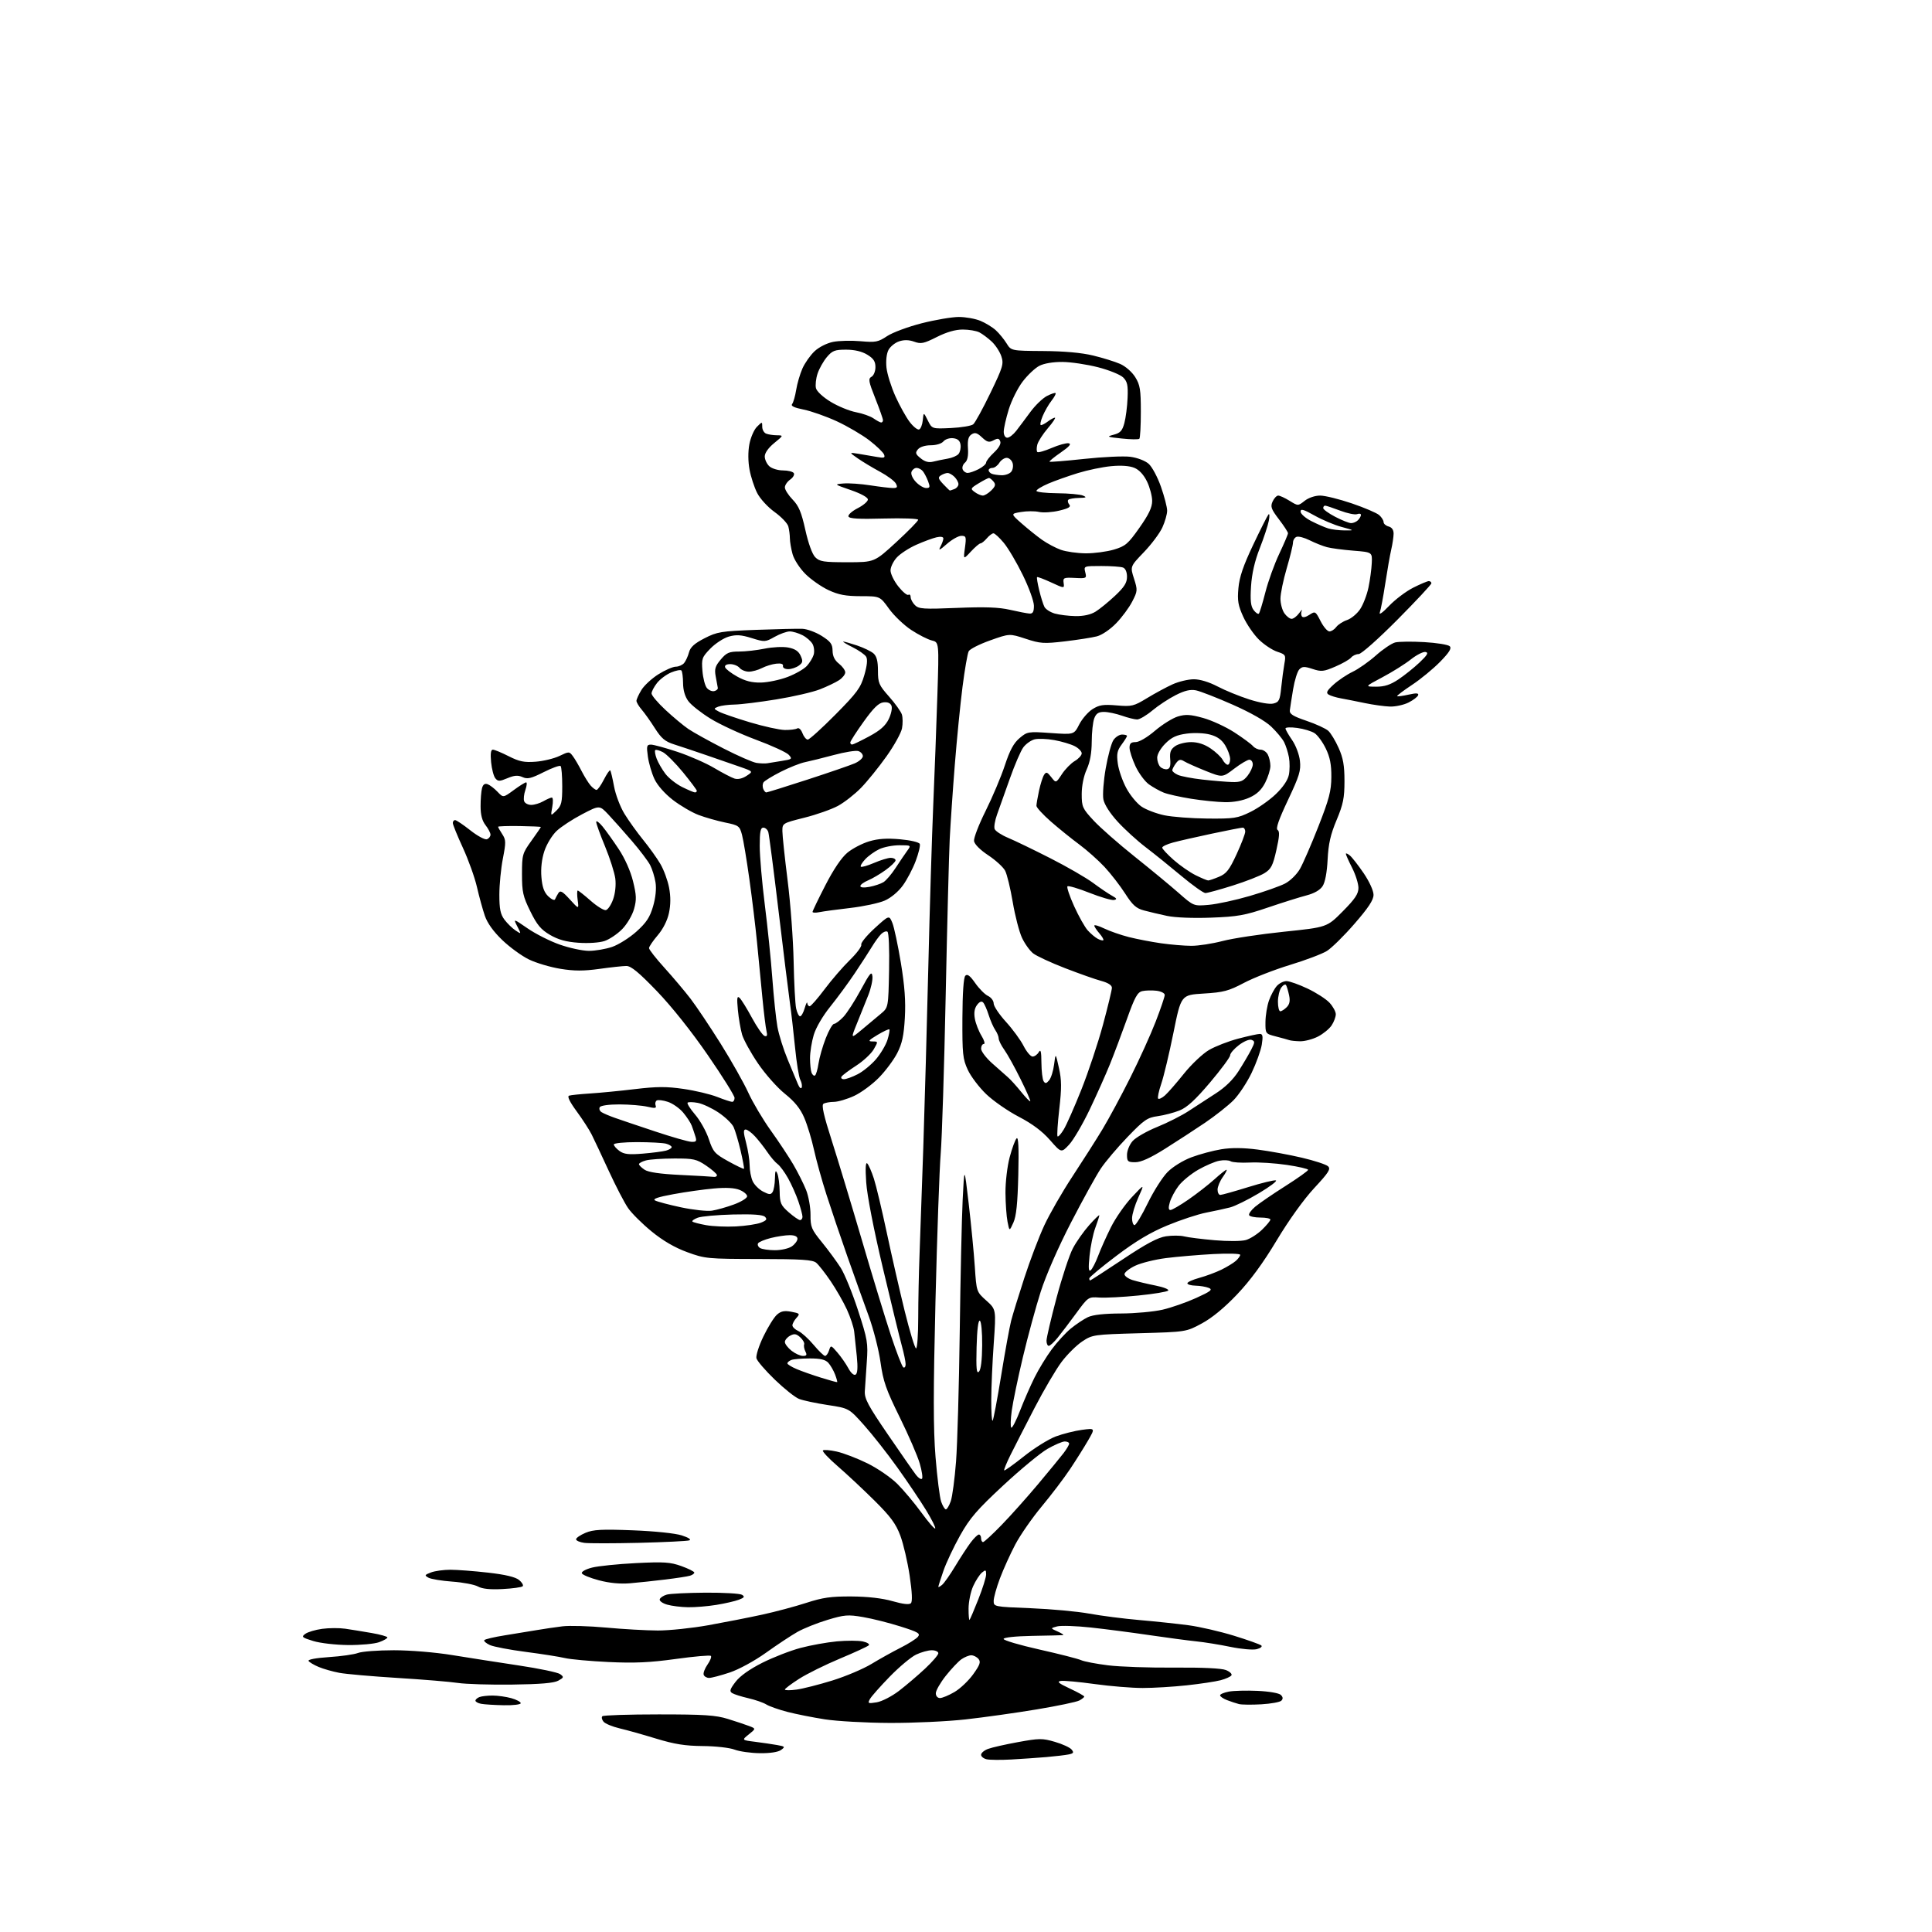 <?xml version="1.0" encoding="UTF-8" standalone="no"?>
<svg 
  version="1.1" 
  xmlns="http://www.w3.org/2000/svg" 
  xmlns:xlink="http://www.w3.org/1999/xlink" 
  xmlns:svg="http://www.w3.org/2000/svg"
  xmlns:rdf="http://www.w3.org/1999/02/22-rdf-syntax-ns#"
  xmlns:cc="http://creativecommons.org/ns#"
  xmlns:dc="http://purl.org/dc/elements/1.1/"
  viewBox="0 0 768 768"
  width="768"
  height="768"
>
<style>svg {background-color: white; }</style>"
<path stroke="none" fill="black" fill-rule="evenodd" d="M402.00,699.43C397.88,699.66 393.49,699.62 392.25,699.35C391.01,699.08 390.00,698.27 390.00,697.55C390.00,696.83 391.24,695.78 392.75,695.22C394.26,694.65 399.64,693.43 404.71,692.51C413.15,690.97 414.36,690.96 419.32,692.41C422.30,693.27 425.29,694.64 425.96,695.45C426.96,696.66 426.77,697.00 424.84,697.41C423.55,697.68 419.57,698.15 416.00,698.46C412.43,698.76 406.12,699.20 402.00,699.43zM302.06,696.92C298.45,696.88 293.93,696.24 292.00,695.50C290.06,694.75 284.44,694.12 279.37,694.08C272.34,694.02 268.10,693.34 260.87,691.14C255.72,689.56 249.16,687.72 246.30,687.05C243.44,686.38 240.56,685.18 239.91,684.39C239.25,683.60 239.04,682.63 239.44,682.23C239.84,681.83 249.92,681.50 261.83,681.50C279.82,681.50 284.48,681.80 289.29,683.29C292.47,684.27 296.29,685.55 297.79,686.12C300.50,687.16 300.50,687.16 297.66,689.44C294.82,691.72 294.82,691.72 300.16,692.39C303.10,692.77 307.04,693.34 308.92,693.68C312.08,694.24 312.19,694.39 310.47,695.64C309.33,696.48 306.12,696.97 302.06,696.92zM353.50,684.89C344.15,684.85 332.62,684.20 327.87,683.46C323.12,682.72 316.43,681.39 312.99,680.50C309.56,679.61 305.79,678.28 304.62,677.55C303.46,676.82 300.25,675.71 297.49,675.07C294.74,674.44 291.84,673.52 291.06,673.04C289.90,672.32 290.14,671.51 292.39,668.56C294.15,666.25 297.97,663.53 303.03,660.98C307.38,658.80 314.21,656.14 318.21,655.08C322.22,654.01 328.73,652.84 332.68,652.47C336.63,652.11 341.29,652.12 343.03,652.51C344.77,652.89 345.82,653.58 345.35,654.04C344.88,654.50 339.73,656.88 333.89,659.32C328.06,661.76 320.74,665.38 317.64,667.37C314.54,669.35 312.00,671.27 312.00,671.62C312.00,671.98 314.09,671.99 316.64,671.64C319.19,671.29 325.60,669.66 330.89,668.02C336.17,666.38 343.16,663.42 346.41,661.45C349.66,659.48 354.86,656.58 357.97,655.01C361.08,653.45 364.19,651.48 364.88,650.65C365.97,649.34 365.02,648.78 357.93,646.54C353.42,645.11 346.74,643.43 343.09,642.81C337.11,641.78 335.70,641.89 328.97,643.92C324.86,645.15 319.48,647.31 317.00,648.71C314.52,650.11 308.90,653.83 304.50,656.98C299.90,660.26 293.76,663.61 290.06,664.85C286.51,666.03 282.84,667.00 281.89,667.00C280.94,667.00 279.97,666.44 279.73,665.75C279.48,665.06 280.17,663.24 281.25,661.69C282.33,660.15 282.93,658.60 282.59,658.25C282.24,657.90 275.95,658.45 268.62,659.47C258.33,660.89 252.22,661.17 241.89,660.68C234.53,660.33 226.70,659.62 224.50,659.09C222.30,658.57 215.32,657.47 208.98,656.65C202.64,655.83 196.24,654.61 194.76,653.94C193.28,653.26 192.26,652.39 192.50,652.00C192.74,651.61 196.44,650.74 200.72,650.06C205.00,649.39 210.75,648.45 213.50,647.97C216.25,647.50 220.78,646.83 223.57,646.49C226.35,646.14 234.17,646.37 240.94,646.99C247.71,647.62 256.97,648.14 261.52,648.15C266.06,648.16 275.12,647.21 281.64,646.04C288.16,644.87 297.77,642.98 303.00,641.84C308.23,640.70 316.10,638.60 320.50,637.17C327.04,635.04 330.32,634.57 338.50,634.62C344.97,634.66 350.72,635.32 354.80,636.49C358.97,637.68 361.44,637.96 362.10,637.30C362.75,636.65 362.58,632.93 361.60,626.33C360.78,620.85 359.11,613.69 357.89,610.43C356.12,605.70 354.04,602.88 347.59,596.48C343.14,592.07 336.57,585.93 333.00,582.84C329.43,579.76 326.78,576.94 327.12,576.58C327.46,576.22 329.93,576.42 332.62,577.02C335.30,577.61 340.80,579.72 344.83,581.71C348.86,583.69 354.22,587.38 356.75,589.91C359.27,592.43 363.57,597.56 366.29,601.30C369.01,605.04 371.47,607.87 371.75,607.58C372.03,607.30 370.40,604.01 368.11,600.28C365.83,596.55 360.71,588.94 356.73,583.38C352.75,577.81 346.79,570.23 343.48,566.53C337.47,559.80 337.47,559.80 328.98,558.51C324.32,557.80 319.21,556.71 317.63,556.09C316.05,555.47 311.71,552.01 307.98,548.41C304.25,544.81 300.97,541.00 300.70,539.95C300.42,538.90 301.66,534.99 303.46,531.27C305.25,527.55 307.67,523.66 308.82,522.63C310.44,521.19 311.75,520.92 314.56,521.44C317.96,522.08 318.09,522.24 316.60,523.89C315.72,524.86 315.00,526.19 315.00,526.85C315.00,527.51 316.07,528.53 317.37,529.12C318.68,529.72 321.40,532.19 323.42,534.60C325.45,537.02 327.50,539.00 327.98,539.00C328.47,539.00 329.18,538.01 329.56,536.80C330.25,534.65 330.31,534.66 332.88,537.65C334.32,539.32 336.28,542.13 337.24,543.91C338.28,545.83 339.44,546.85 340.12,546.43C340.89,545.95 341.04,543.62 340.59,539.11C340.23,535.48 339.76,531.05 339.55,529.28C339.34,527.50 338.05,523.60 336.68,520.61C335.31,517.61 332.39,512.52 330.20,509.29C328.00,506.06 325.42,502.76 324.45,501.96C323.03,500.78 318.58,500.49 301.60,500.47C281.21,500.44 280.25,500.35 273.14,497.74C268.20,495.93 263.55,493.22 259.02,489.52C255.30,486.48 251.10,482.30 249.68,480.24C248.25,478.19 244.81,471.55 242.02,465.50C239.23,459.45 236.17,452.94 235.22,451.04C234.28,449.14 231.58,444.97 229.23,441.77C226.42,437.93 225.40,435.81 226.23,435.54C226.93,435.31 230.65,434.93 234.50,434.68C238.35,434.44 246.40,433.66 252.39,432.94C261.09,431.90 264.96,431.88 271.69,432.86C276.32,433.53 282.35,434.96 285.09,436.04C287.83,437.12 290.51,438.00 291.04,438.00C291.57,438.00 292.00,437.30 292.00,436.43C292.00,435.57 287.23,427.93 281.39,419.46C274.91,410.04 267.03,400.14 261.14,394.01C253.95,386.54 250.86,383.99 249.00,383.99C247.62,383.99 242.79,384.52 238.27,385.15C232.01,386.02 228.29,386.02 222.77,385.12C218.77,384.47 213.15,382.80 210.28,381.41C207.40,380.02 202.63,376.54 199.66,373.69C196.13,370.30 193.72,366.94 192.72,364.00C191.87,361.52 190.46,356.39 189.59,352.59C188.72,348.80 186.20,341.78 184.00,337.00C181.80,332.23 180.00,327.80 180.00,327.16C180.00,326.52 180.41,326.00 180.91,326.00C181.41,326.00 184.14,327.84 186.98,330.08C189.84,332.34 192.78,333.91 193.57,333.61C194.36,333.31 194.99,332.49 194.98,331.78C194.97,331.08 194.08,329.38 193.00,328.00C191.66,326.28 191.04,323.93 191.04,320.50C191.03,317.75 191.29,314.52 191.61,313.32C192.02,311.81 192.71,311.33 193.85,311.74C194.76,312.08 196.52,313.43 197.77,314.75C200.04,317.14 200.04,317.14 204.22,314.07C206.51,312.38 208.73,311.00 209.14,311.00C209.56,311.00 209.42,312.36 208.85,314.01C208.27,315.67 208.05,317.69 208.37,318.51C208.68,319.33 209.96,319.98 211.22,319.96C212.47,319.95 214.62,319.29 216.00,318.50C217.38,317.71 218.89,317.05 219.36,317.04C219.84,317.02 219.92,318.69 219.54,320.75C218.86,324.50 218.86,324.50 221.18,322.22C223.19,320.25 223.50,318.96 223.50,312.56C223.50,308.49 223.21,304.87 222.85,304.52C222.49,304.16 219.47,305.25 216.14,306.93C211.10,309.47 209.67,309.81 207.71,308.91C205.90,308.09 204.48,308.19 201.73,309.34C198.57,310.66 197.97,310.67 196.91,309.39C196.24,308.59 195.49,305.70 195.22,302.97C194.90,299.59 195.12,298.00 195.91,298.00C196.54,298.00 199.38,299.17 202.21,300.61C206.42,302.74 208.37,303.14 212.93,302.79C215.99,302.56 220.25,301.53 222.38,300.51C226.19,298.68 226.30,298.68 227.71,300.57C228.51,301.63 230.07,304.30 231.19,306.50C232.32,308.70 233.93,311.29 234.77,312.25C235.62,313.21 236.68,314.00 237.13,314.00C237.59,314.00 238.90,312.16 240.05,309.90C241.20,307.65 242.33,306.00 242.57,306.24C242.81,306.48 243.49,309.34 244.09,312.59C244.68,315.84 246.54,320.74 248.22,323.48C249.89,326.22 253.25,330.89 255.67,333.87C258.10,336.85 261.19,341.17 262.53,343.47C263.88,345.77 265.43,350.00 265.97,352.86C266.64,356.37 266.62,359.66 265.92,362.93C265.28,365.94 263.58,369.30 261.44,371.80C259.55,374.01 258.00,376.30 258.00,376.89C258.00,377.48 260.76,381.00 264.13,384.72C267.50,388.44 272.16,393.96 274.49,396.99C276.81,400.02 282.21,408.08 286.48,414.89C290.75,421.71 295.70,430.48 297.48,434.39C299.27,438.30 303.30,445.08 306.44,449.46C309.58,453.84 313.60,459.91 315.38,462.96C317.16,466.01 319.42,470.52 320.42,473.00C321.41,475.48 322.21,479.91 322.19,482.86C322.16,487.77 322.55,488.70 326.76,493.86C329.29,496.96 332.63,501.52 334.20,503.98C335.76,506.45 338.87,514.06 341.09,520.91C344.87,532.51 345.10,533.90 344.56,541.42C344.25,545.87 343.89,551.09 343.78,553.03C343.61,556.00 345.07,558.73 353.04,570.37C358.24,577.97 363.25,585.16 364.16,586.34C365.08,587.53 366.13,588.20 366.51,587.82C366.88,587.45 366.48,584.72 365.61,581.75C364.75,578.77 361.17,570.52 357.66,563.39C352.21,552.35 351.08,549.12 350.01,541.47C349.32,536.54 347.19,528.23 345.27,523.00C343.36,517.77 339.57,507.20 336.86,499.50C334.15,491.80 330.42,480.77 328.57,475.00C326.71,469.23 324.46,461.12 323.56,457.00C322.66,452.88 320.93,447.18 319.71,444.35C318.14,440.68 315.93,437.94 312.02,434.80C309.00,432.39 304.19,426.96 301.33,422.75C298.46,418.54 295.62,413.38 295.00,411.30C294.39,409.21 293.63,404.80 293.32,401.50C292.87,396.70 293.00,395.74 294.01,396.69C294.71,397.34 296.92,400.91 298.92,404.62C300.93,408.32 303.18,411.56 303.93,411.81C304.91,412.14 305.12,411.61 304.70,409.88C304.38,408.57 303.63,402.55 303.05,396.50C302.47,390.45 301.51,380.55 300.92,374.50C300.33,368.45 298.97,357.20 297.89,349.50C296.82,341.80 295.49,333.84 294.95,331.82C294.01,328.33 293.65,328.07 288.23,326.96C285.08,326.31 280.33,324.96 277.68,323.96C275.04,322.96 270.45,320.27 267.48,317.99C264.23,315.47 261.33,312.19 260.15,309.67C259.07,307.37 257.90,303.36 257.54,300.75C256.95,296.52 257.08,296.00 258.78,296.00C259.82,296.00 264.59,297.31 269.37,298.90C274.15,300.50 280.71,303.38 283.94,305.31C287.18,307.23 290.78,309.11 291.96,309.49C293.30,309.91 295.09,309.52 296.76,308.42C299.42,306.68 299.42,306.68 294.46,304.93C291.73,303.98 285.68,301.87 281.00,300.27C276.32,298.66 270.48,296.70 268.01,295.92C264.38,294.77 262.92,293.55 260.34,289.50C258.60,286.75 256.23,283.42 255.08,282.09C253.94,280.77 253.00,279.19 253.00,278.59C253.01,277.99 253.89,276.05 254.98,274.27C256.06,272.49 259.10,269.69 261.72,268.04C264.35,266.39 267.46,265.03 268.63,265.02C269.80,265.01 271.29,264.35 271.95,263.56C272.60,262.77 273.48,260.86 273.89,259.31C274.44,257.24 276.06,255.77 280.07,253.72C285.09,251.15 286.64,250.90 300.50,250.38C308.75,250.08 317.05,249.89 318.94,249.96C320.83,250.03 324.30,251.31 326.65,252.79C330.20,255.04 330.93,256.04 330.96,258.68C330.99,260.85 331.79,262.48 333.50,263.82C334.87,264.90 336.00,266.46 336.00,267.28C336.00,268.10 334.89,269.50 333.53,270.39C332.18,271.28 328.77,272.91 325.96,274.01C323.16,275.12 315.38,276.92 308.68,278.01C301.98,279.11 294.48,280.03 292.00,280.07C289.52,280.11 286.61,280.49 285.52,280.91C283.61,281.66 283.62,281.73 285.84,282.92C287.11,283.59 292.64,285.49 298.14,287.14C303.63,288.78 309.86,290.15 311.97,290.18C314.09,290.21 316.31,289.93 316.91,289.56C317.54,289.17 318.42,289.97 318.98,291.44C319.51,292.85 320.47,294.00 321.10,294.00C321.73,294.00 326.67,289.53 332.08,284.07C340.72,275.33 342.11,273.45 343.58,268.38C344.69,264.55 344.94,262.10 344.31,261.06C343.79,260.20 341.37,258.51 338.93,257.29C336.50,256.08 334.82,255.06 335.22,255.04C335.61,255.02 338.08,255.72 340.72,256.60C343.35,257.49 346.29,258.91 347.25,259.76C348.50,260.87 349.00,262.82 349.00,266.62C349.00,271.48 349.37,272.35 353.41,276.90C355.84,279.63 358.13,282.84 358.51,284.02C358.88,285.20 358.91,287.68 358.56,289.53C358.21,291.38 355.43,296.40 352.37,300.69C349.32,304.99 344.78,310.60 342.29,313.16C339.80,315.72 335.67,318.95 333.12,320.34C330.57,321.72 324.55,323.85 319.74,325.05C311.08,327.23 311.00,327.27 311.01,330.37C311.01,332.09 311.95,340.93 313.09,350.00C314.24,359.07 315.31,373.54 315.48,382.14C315.65,390.74 316.10,399.18 316.48,400.89C316.85,402.60 317.56,404.00 318.05,404.00C318.54,404.00 319.37,402.54 319.88,400.75C320.40,398.96 320.86,398.06 320.91,398.75C320.96,399.44 321.39,400.00 321.86,400.00C322.34,400.00 325.00,396.96 327.78,393.25C330.56,389.54 335.08,384.30 337.83,381.62C340.59,378.93 342.63,376.19 342.37,375.51C342.11,374.84 344.50,371.92 347.67,369.01C353.45,363.74 353.45,363.74 354.73,366.87C355.43,368.59 356.95,375.74 358.11,382.75C359.63,392.00 360.07,398.00 359.69,404.61C359.29,411.65 358.61,414.82 356.67,418.61C355.30,421.30 352.02,425.70 349.38,428.39C346.75,431.08 342.32,434.34 339.55,435.63C336.77,436.92 333.15,437.99 331.50,438.01C329.85,438.02 327.98,438.36 327.34,438.77C326.51,439.30 327.44,443.46 330.67,453.50C333.13,461.20 338.51,478.98 342.62,493.00C346.72,507.02 351.90,524.01 354.12,530.74C356.34,537.47 358.57,543.24 359.08,543.55C359.59,543.86 360.00,543.29 360.00,542.28C360.00,541.26 359.32,537.98 358.49,534.97C357.66,531.96 354.26,518.02 350.94,504.00C347.31,488.70 344.67,475.10 344.33,470.00C343.95,464.34 344.09,461.83 344.76,462.50C345.31,463.05 346.49,465.76 347.38,468.52C348.28,471.28 350.58,480.96 352.51,490.02C354.44,499.08 357.65,513.14 359.65,521.25C361.66,529.36 363.68,536.00 364.15,536.00C364.62,536.00 365.01,530.49 365.01,523.75C365.02,517.01 365.25,505.88 365.52,499.00C365.79,492.12 366.47,472.77 367.03,456.00C367.58,439.23 368.48,406.82 369.03,384.00C369.57,361.18 370.45,332.38 370.98,320.00C371.51,307.62 372.25,288.00 372.62,276.40C373.30,255.29 373.30,255.29 370.40,254.59C368.81,254.20 365.13,252.33 362.23,250.42C359.34,248.52 355.36,244.72 353.39,241.98C349.81,237.00 349.81,237.00 342.16,236.99C336.18,236.98 333.36,236.45 329.34,234.58C326.50,233.25 322.36,230.36 320.15,228.15C317.91,225.91 315.66,222.44 315.07,220.31C314.49,218.22 314.00,215.38 313.99,214.00C313.98,212.62 313.70,210.49 313.37,209.26C313.04,208.03 310.59,205.46 307.92,203.54C305.20,201.58 302.16,198.27 300.99,195.98C299.85,193.75 298.48,189.56 297.95,186.68C297.35,183.45 297.33,179.58 297.88,176.60C298.38,173.95 299.73,170.82 300.89,169.66C303.00,167.56 303.00,167.56 303.00,169.67C303.00,170.83 303.71,172.06 304.58,172.39C305.45,172.73 307.36,173.02 308.83,173.03C311.49,173.07 311.49,173.07 307.75,176.13C305.44,178.02 304.00,180.06 304.00,181.44C304.00,182.68 304.82,184.43 305.83,185.35C306.83,186.26 309.28,187.00 311.27,187.00C313.26,187.00 315.18,187.49 315.55,188.08C315.92,188.67 315.27,189.82 314.11,190.64C312.95,191.45 312.00,192.85 312.00,193.76C312.00,194.66 313.39,196.84 315.08,198.59C317.53,201.11 318.57,203.60 320.13,210.63C321.33,216.03 322.87,220.28 324.07,221.50C325.81,223.25 327.38,223.50 336.83,223.50C347.60,223.50 347.60,223.50 356.29,215.50C361.07,211.10 364.99,207.11 364.99,206.62C365.00,206.14 358.85,205.92 351.34,206.12C341.34,206.40 337.57,206.18 337.27,205.30C337.05,204.65 338.70,203.17 340.93,202.03C343.17,200.89 345.00,199.33 345.00,198.56C345.00,197.73 342.25,196.21 338.25,194.83C331.52,192.51 331.51,192.50 335.33,192.19C337.43,192.01 342.24,192.35 346.02,192.94C349.79,193.52 353.83,194.00 354.98,194.00C356.68,194.00 356.89,193.67 356.11,192.20C355.57,191.21 352.75,189.11 349.82,187.53C346.89,185.95 342.93,183.57 341.00,182.23C337.50,179.79 337.50,179.79 341.25,180.39C343.31,180.73 346.58,181.29 348.52,181.63C351.46,182.16 351.94,182.01 351.43,180.69C351.10,179.82 348.47,177.29 345.60,175.07C342.72,172.85 336.90,169.44 332.67,167.48C328.44,165.53 322.50,163.43 319.48,162.82C315.68,162.06 314.26,161.38 314.88,160.61C315.37,160.00 316.09,157.47 316.49,155.00C316.88,152.53 318.00,148.70 318.97,146.50C319.94,144.30 322.12,141.21 323.80,139.63C325.57,137.97 328.69,136.40 331.18,135.90C333.56,135.43 338.47,135.32 342.10,135.64C348.08,136.17 349.07,135.98 352.66,133.60C354.85,132.16 361.05,129.86 366.44,128.49C371.84,127.12 378.46,126.00 381.16,126.00C383.86,126.00 387.73,126.70 389.77,127.55C391.81,128.40 394.55,130.09 395.87,131.30C397.19,132.51 399.09,134.84 400.11,136.47C401.95,139.45 401.95,139.45 414.72,139.54C423.01,139.59 429.96,140.22 434.50,141.32C438.35,142.25 443.20,143.75 445.27,144.66C447.42,145.61 449.99,147.86 451.27,149.91C453.20,153.01 453.50,154.89 453.50,163.66C453.50,169.25 453.24,174.09 452.91,174.42C452.59,174.74 449.44,174.70 445.91,174.32C440.02,173.70 439.76,173.58 442.72,172.80C445.32,172.12 446.13,171.24 446.95,168.19C447.51,166.11 448.09,161.63 448.23,158.23C448.45,153.16 448.14,151.70 446.49,150.05C445.39,148.95 440.89,147.12 436.49,145.99C432.10,144.86 425.74,143.91 422.37,143.88C418.62,143.85 415.04,144.45 413.16,145.42C411.47,146.29 408.49,149.10 406.54,151.66C404.58,154.21 402.09,159.21 400.99,162.76C399.90,166.31 399.00,170.29 399.00,171.61C399.00,173.01 399.59,174.00 400.42,174.00C401.21,174.00 402.81,172.76 403.98,171.25C405.15,169.74 407.68,166.36 409.60,163.75C411.52,161.14 414.46,158.30 416.14,157.43C417.81,156.56 419.38,156.04 419.61,156.27C419.84,156.51 419.11,157.86 417.99,159.29C416.87,160.72 415.28,163.48 414.46,165.44C413.64,167.40 413.34,169.00 413.80,169.00C414.25,169.00 415.49,168.34 416.56,167.53C417.63,166.72 418.87,166.05 419.33,166.03C419.78,166.01 418.53,167.90 416.54,170.22C414.55,172.55 412.66,175.49 412.34,176.77C412.02,178.05 412.03,179.36 412.35,179.68C412.67,180.01 415.24,179.28 418.04,178.08C420.85,176.87 423.90,176.03 424.82,176.21C426.00,176.44 425.06,177.54 421.68,179.87C419.03,181.70 417.01,183.35 417.20,183.53C417.39,183.72 423.61,183.22 431.02,182.42C438.43,181.62 446.67,181.24 449.31,181.58C452.07,181.94 455.18,183.12 456.59,184.35C457.94,185.53 460.16,189.65 461.50,193.50C462.85,197.35 463.96,201.62 463.96,203.00C463.96,204.38 463.11,207.37 462.07,209.65C461.03,211.94 457.72,216.37 454.71,219.50C449.24,225.19 449.24,225.19 450.78,229.99C452.25,234.58 452.22,234.98 450.07,239.14C448.84,241.54 445.97,245.42 443.68,247.77C441.31,250.22 438.04,252.44 436.02,252.96C434.08,253.46 428.36,254.35 423.31,254.95C414.94,255.93 413.55,255.84 407.72,253.92C401.32,251.82 401.32,251.82 393.62,254.56C389.38,256.06 385.53,258.01 385.07,258.89C384.60,259.78 383.50,266.12 382.62,273.00C381.74,279.88 380.36,293.82 379.55,304.00C378.74,314.18 377.84,327.45 377.53,333.50C377.23,339.55 376.51,367.68 375.92,396.00C375.34,424.32 374.45,452.45 373.95,458.50C373.45,464.55 372.51,490.88 371.87,517.00C370.98,553.46 370.98,567.92 371.89,579.21C372.54,587.29 373.55,595.28 374.13,596.96C374.72,598.63 375.56,600.00 376.00,600.00C376.44,600.00 377.32,598.54 377.94,596.75C378.57,594.96 379.51,587.88 380.04,581.00C380.57,574.12 381.23,550.95 381.51,529.50C381.79,508.05 382.31,484.43 382.67,477.00C383.33,463.50 383.33,463.50 385.08,478.50C386.04,486.75 387.13,498.00 387.50,503.50C388.17,513.50 388.17,513.50 392.08,517.00C395.98,520.50 395.98,520.50 395.03,534.00C394.50,541.42 394.05,551.51 394.04,556.42C394.02,561.32 394.26,565.07 394.58,564.75C394.90,564.44 396.42,556.37 397.97,546.84C399.52,537.30 401.31,527.47 401.95,525.00C402.59,522.52 404.94,514.88 407.18,508.01C409.41,501.13 412.97,491.76 415.09,487.18C417.21,482.60 422.25,473.83 426.30,467.68C430.34,461.53 435.72,453.09 438.24,448.92C440.76,444.74 445.75,435.49 449.32,428.35C452.90,421.22 457.44,411.20 459.41,406.09C461.39,400.98 463.00,396.22 463.00,395.51C463.00,394.79 461.52,394.05 459.68,393.83C457.85,393.62 455.32,393.69 454.05,393.99C452.15,394.44 451.06,396.42 448.00,405.02C445.94,410.78 442.90,418.88 441.24,423.00C439.57,427.12 435.93,435.27 433.15,441.10C430.36,446.93 426.69,453.19 424.98,455.02C421.89,458.33 421.89,458.33 417.38,453.19C414.32,449.69 410.36,446.73 405.03,443.95C400.71,441.71 394.86,437.65 392.03,434.94C389.21,432.23 385.90,427.87 384.70,425.25C382.72,420.97 382.51,418.95 382.57,404.73C382.62,394.67 383.04,388.56 383.74,387.86C384.55,387.05 385.61,387.85 387.67,390.80C389.23,393.03 391.51,395.32 392.75,395.90C393.99,396.48 395.00,397.83 395.00,398.90C395.00,399.97 397.19,403.24 399.86,406.17C402.53,409.10 405.69,413.41 406.88,415.75C408.07,418.09 409.68,420.00 410.47,420.00C411.26,420.00 412.36,419.21 412.92,418.25C413.70,416.92 413.95,417.93 413.98,422.50C414.01,425.80 414.40,429.08 414.85,429.80C415.50,430.82 415.96,430.75 417.05,429.43C417.81,428.52 418.70,425.69 419.02,423.14C419.61,418.50 419.61,418.50 420.94,424.50C422.02,429.35 422.05,432.48 421.08,440.86C420.43,446.56 420.12,451.45 420.39,451.73C420.67,452.00 421.78,450.77 422.86,448.98C423.95,447.20 427.10,440.06 429.87,433.12C432.63,426.18 436.50,414.59 438.45,407.36C440.40,400.13 442.00,393.51 442.00,392.65C442.00,391.65 440.48,390.67 437.83,389.95C435.53,389.34 429.04,387.05 423.41,384.87C417.77,382.69 412.05,380.04 410.70,378.98C409.35,377.92 407.34,375.12 406.25,372.77C405.15,370.42 403.50,364.04 402.58,358.60C401.66,353.15 400.30,347.54 399.55,346.12C398.81,344.70 395.79,341.94 392.85,339.99C389.64,337.87 387.38,335.60 387.19,334.32C387.02,333.15 389.10,327.76 391.80,322.35C394.50,316.93 397.94,308.80 399.43,304.28C401.43,298.21 402.97,295.36 405.31,293.40C408.38,290.81 408.72,290.76 417.70,291.39C426.94,292.04 426.94,292.04 429.01,287.98C430.15,285.75 432.53,283.01 434.29,281.89C436.96,280.21 438.58,279.96 443.91,280.41C449.91,280.92 450.67,280.74 456.01,277.49C459.14,275.59 463.68,273.14 466.10,272.04C468.52,270.94 472.30,270.04 474.50,270.02C477.00,270.01 480.57,271.09 484.00,272.88C487.02,274.47 492.69,276.78 496.60,278.03C500.83,279.38 504.71,280.04 506.21,279.66C508.43,279.11 508.79,278.37 509.31,273.27C509.64,270.09 510.20,265.86 510.56,263.86C511.20,260.39 511.07,260.18 507.72,259.07C505.80,258.44 502.53,256.28 500.47,254.28C498.41,252.27 495.60,248.19 494.23,245.20C492.16,240.66 491.83,238.77 492.29,233.78C492.68,229.39 494.23,224.85 498.12,216.65C501.03,210.52 503.78,205.06 504.22,204.53C504.67,204.00 504.74,205.12 504.37,207.03C504.00,208.94 502.37,213.88 500.75,218.00C498.78,223.01 497.64,227.99 497.31,233.00C496.94,238.71 497.19,240.98 498.33,242.50C499.16,243.60 500.10,244.24 500.42,243.92C500.73,243.60 501.90,239.77 503.01,235.42C504.12,231.06 506.60,224.19 508.52,220.15C510.43,216.10 512.00,212.42 512.00,211.97C512.00,211.52 510.38,209.03 508.40,206.44C505.30,202.38 504.95,201.40 505.88,199.36C506.47,198.06 507.48,197.00 508.11,197.00C508.74,197.00 510.78,197.93 512.63,199.08C515.99,201.16 515.99,201.16 518.63,199.08C520.16,197.87 522.74,197.00 524.77,197.00C526.69,197.00 532.37,198.40 537.38,200.11C542.40,201.82 547.29,203.91 548.25,204.76C549.21,205.61 550.00,206.86 550.00,207.54C550.00,208.21 550.90,209.00 552.00,209.29C553.29,209.63 553.99,210.64 553.98,212.16C553.96,213.45 553.54,216.30 553.03,218.50C552.52,220.70 551.46,226.78 550.66,232.00C549.86,237.22 548.89,242.40 548.49,243.50C548.09,244.63 549.68,243.49 552.15,240.88C554.56,238.35 558.88,235.08 561.74,233.63C564.59,232.19 567.40,231.00 567.97,231.00C568.54,231.00 569.00,231.39 569.00,231.87C569.00,232.35 562.91,238.87 555.47,246.37C547.84,254.05 541.13,260.00 540.09,260.00C539.07,260.00 537.73,260.63 537.09,261.39C536.46,262.16 533.62,263.78 530.79,264.99C526.19,266.97 525.25,267.07 521.79,265.93C518.54,264.86 517.69,264.88 516.51,266.08C515.74,266.86 514.62,270.43 514.03,274.00C513.44,277.57 512.85,281.33 512.73,282.35C512.55,283.81 513.95,284.70 519.34,286.53C523.11,287.81 527.00,289.60 528.00,290.50C529.00,291.40 530.86,294.47 532.13,297.32C533.93,301.34 534.45,304.29 534.45,310.50C534.45,317.21 533.94,319.71 531.31,326.00C528.90,331.74 528.07,335.42 527.75,341.67C527.49,346.84 526.76,350.72 525.75,352.26C524.72,353.83 522.43,355.14 519.33,355.94C516.67,356.63 509.77,358.80 504.00,360.76C494.84,363.88 491.95,364.39 481.40,364.78C474.25,365.05 467.10,364.76 463.90,364.08C460.93,363.45 456.79,362.47 454.71,361.91C451.64,361.09 450.21,359.80 447.27,355.21C445.27,352.08 441.58,347.32 439.07,344.62C436.55,341.93 432.02,337.90 429.00,335.67C425.98,333.44 420.91,329.35 417.75,326.59C414.59,323.82 412.00,321.00 412.00,320.33C412.00,319.65 412.46,316.94 413.03,314.30C413.60,311.66 414.50,308.82 415.04,308.00C415.87,306.73 416.30,306.87 417.89,308.92C419.76,311.34 419.76,311.34 422.12,307.74C423.41,305.77 425.71,303.42 427.23,302.52C428.76,301.62 430.00,300.25 430.00,299.47C430.00,298.69 428.75,297.40 427.21,296.61C425.68,295.82 422.03,294.73 419.10,294.20C416.17,293.67 412.62,293.54 411.21,293.92C409.79,294.30 407.80,295.72 406.79,297.08C405.77,298.44 403.36,304.04 401.42,309.53C399.48,315.01 397.20,321.42 396.35,323.77C395.50,326.12 395.06,328.71 395.38,329.54C395.70,330.37 398.10,331.95 400.73,333.05C403.35,334.14 410.90,337.79 417.50,341.15C424.10,344.50 431.75,348.92 434.50,350.96C437.25,353.00 440.62,355.29 442.00,356.04C443.98,357.13 444.15,357.49 442.84,357.76C441.93,357.95 437.53,356.67 433.07,354.91C428.61,353.14 424.68,351.99 424.33,352.34C423.98,352.69 425.18,356.24 426.99,360.24C428.80,364.23 431.23,368.55 432.39,369.84C433.55,371.13 435.33,372.63 436.34,373.17C437.35,373.72 438.36,373.97 438.59,373.74C438.82,373.51 438.11,372.28 437.01,371.01C435.90,369.73 435.00,368.35 435.00,367.94C435.00,367.52 436.79,368.05 438.99,369.11C441.18,370.17 445.57,371.69 448.74,372.50C451.91,373.30 457.65,374.41 461.50,374.96C465.35,375.51 470.78,375.97 473.57,375.98C476.35,375.99 481.94,375.13 485.99,374.07C490.03,373.01 501.03,371.34 510.42,370.37C527.50,368.60 527.50,368.60 533.75,362.29C538.65,357.35 540.00,355.33 540.00,352.96C540.00,351.29 538.88,347.71 537.50,345.00C536.12,342.29 535.00,339.77 535.00,339.41C535.00,339.05 535.72,339.35 536.61,340.09C537.49,340.82 539.96,344.00 542.11,347.15C544.34,350.45 546.00,354.08 546.00,355.70C546.00,357.76 543.99,360.82 538.44,367.20C534.29,371.99 529.34,376.86 527.44,378.04C525.54,379.21 518.93,381.71 512.74,383.59C506.56,385.48 498.35,388.68 494.50,390.71C488.38,393.94 486.37,394.47 478.50,394.95C469.50,395.50 469.50,395.50 466.47,410.50C464.80,418.75 462.62,427.89 461.62,430.81C460.62,433.74 460.06,436.40 460.39,436.73C460.72,437.05 461.95,436.46 463.13,435.41C464.31,434.36 467.69,430.48 470.65,426.78C473.61,423.09 478.08,418.87 480.58,417.40C483.08,415.94 488.32,413.90 492.24,412.87C496.16,411.84 500.02,411.00 500.81,411.00C501.95,411.00 502.11,411.90 501.58,415.25C501.20,417.59 499.38,422.65 497.53,426.50C495.68,430.35 492.44,435.24 490.33,437.37C488.22,439.49 483.15,443.50 479.06,446.28C474.96,449.05 467.79,453.72 463.11,456.66C457.28,460.32 453.57,462.00 451.30,462.00C448.31,462.00 448.00,461.72 448.00,459.06C448.00,457.42 449.00,454.98 450.25,453.57C451.49,452.17 455.88,449.65 460.00,447.98C464.12,446.31 469.75,443.46 472.50,441.65C475.25,439.84 480.10,436.69 483.28,434.65C487.09,432.20 490.20,429.16 492.39,425.72C494.22,422.85 496.47,419.03 497.39,417.23C498.89,414.31 498.90,413.90 497.52,413.37C496.65,413.03 494.47,413.93 492.49,415.44C490.57,416.90 489.00,418.73 489.00,419.49C489.00,420.25 485.39,425.13 480.98,430.34C475.15,437.22 471.86,440.24 468.88,441.43C466.63,442.33 462.72,443.35 460.18,443.70C456.07,444.26 454.78,445.16 448.26,451.92C444.24,456.09 439.45,461.75 437.60,464.50C435.76,467.25 430.42,476.93 425.73,486.00C420.66,495.82 415.78,506.95 413.69,513.50C411.76,519.55 408.57,531.25 406.61,539.51C404.64,547.77 402.65,557.35 402.18,560.80C401.71,564.25 401.63,567.27 402.01,567.51C402.40,567.74 403.97,564.69 405.50,560.72C407.04,556.75 409.63,550.82 411.26,547.55C412.89,544.28 415.95,539.27 418.06,536.42C420.16,533.57 423.58,529.84 425.65,528.13C427.73,526.43 430.79,524.38 432.46,523.59C434.46,522.65 438.97,522.15 445.64,522.13C451.21,522.11 458.64,521.43 462.14,520.62C465.64,519.81 471.65,517.71 475.50,515.96C481.36,513.30 482.17,512.64 480.50,511.96C479.40,511.51 477.04,511.11 475.25,511.07C473.46,511.03 472.00,510.61 472.00,510.13C472.00,509.65 474.14,508.68 476.75,507.97C479.36,507.26 483.30,505.80 485.50,504.73C487.70,503.65 490.29,502.07 491.25,501.23C492.21,500.38 493.00,499.30 493.00,498.81C493.00,498.33 488.18,498.19 482.25,498.51C476.34,498.83 467.90,499.55 463.50,500.11C459.10,500.67 453.59,502.04 451.25,503.15C448.91,504.27 447.00,505.78 447.00,506.51C447.00,507.24 448.46,508.30 450.25,508.86C452.04,509.41 456.14,510.39 459.36,511.03C462.60,511.67 464.83,512.57 464.36,513.04C463.89,513.51 458.55,514.39 452.50,514.99C446.45,515.60 439.50,515.96 437.05,515.80C432.62,515.50 432.57,515.54 427.84,522.00C425.22,525.58 421.89,529.96 420.44,531.75C418.99,533.54 417.40,535.00 416.90,535.00C416.41,535.00 416.00,534.08 416.00,532.95C416.00,531.82 417.79,524.17 419.98,515.95C422.17,507.73 425.09,498.87 426.47,496.26C427.84,493.64 430.78,489.48 432.98,487.00C435.19,484.52 437.00,482.78 437.00,483.12C437.00,483.47 436.28,485.72 435.39,488.12C434.50,490.53 433.48,495.51 433.11,499.19C432.60,504.20 432.72,505.64 433.59,504.93C434.22,504.40 435.54,501.84 436.52,499.24C437.49,496.63 439.78,491.52 441.60,487.87C443.41,484.23 447.17,478.83 449.95,475.87C455.00,470.50 455.00,470.50 452.51,476.00C451.14,479.02 450.02,482.74 450.01,484.25C450.00,485.76 450.45,487.00 451.01,487.00C451.56,487.00 453.93,483.07 456.26,478.27C458.59,473.47 462.14,467.90 464.14,465.89C466.21,463.80 470.29,461.28 473.64,460.03C476.86,458.82 482.20,457.39 485.49,456.85C489.56,456.19 494.23,456.23 499.99,456.98C504.67,457.59 512.55,459.03 517.50,460.20C522.45,461.36 527.13,462.89 527.90,463.60C529.09,464.68 528.22,466.05 522.40,472.31C518.24,476.80 512.32,485.04 507.50,493.08C502.05,502.16 497.03,509.00 491.74,514.57C486.71,519.86 481.79,523.91 477.74,526.09C471.50,529.46 471.50,529.46 452.92,529.98C434.76,530.49 434.25,530.56 430.21,533.24C427.94,534.74 424.26,538.39 422.02,541.35C419.79,544.31 414.95,552.53 411.28,559.62C407.61,566.70 403.30,575.12 401.71,578.32C400.12,581.53 398.98,584.31 399.18,584.51C399.38,584.71 402.91,582.19 407.02,578.92C411.13,575.64 416.82,572.09 419.66,571.02C422.51,569.96 427.20,568.78 430.10,568.39C435.37,567.69 435.37,567.69 432.53,572.60C430.97,575.29 427.75,580.42 425.36,584.00C422.98,587.58 417.91,594.25 414.10,598.83C410.29,603.40 405.55,610.24 403.56,614.01C401.58,617.78 398.84,623.83 397.48,627.46C396.12,631.08 395.00,635.10 395.00,636.38C395.00,638.69 395.13,638.71 409.75,639.29C417.86,639.62 428.32,640.58 433.00,641.44C437.68,642.30 446.68,643.46 453.00,644.00C459.32,644.55 468.10,645.48 472.50,646.07C476.90,646.66 485.00,648.53 490.50,650.22C496.00,651.92 500.90,653.67 501.39,654.10C501.89,654.53 501.06,655.20 499.57,655.57C498.07,655.95 493.39,655.54 489.17,654.67C484.95,653.79 478.80,652.80 475.50,652.46C472.20,652.12 463.88,651.01 457.00,650.00C450.12,648.98 439.65,647.62 433.72,646.97C427.80,646.33 421.72,646.12 420.22,646.52C417.50,647.25 417.50,647.25 420.50,648.58C422.15,649.31 423.05,649.95 422.50,650.00C421.95,650.05 416.44,650.18 410.25,650.29C403.62,650.42 398.98,650.91 398.94,651.50C398.90,652.05 405.31,653.95 413.18,655.71C421.06,657.48 428.50,659.38 429.73,659.93C430.96,660.49 435.78,661.41 440.46,661.99C445.13,662.58 456.96,662.98 466.73,662.90C477.89,662.81 485.55,663.17 487.31,663.87C488.86,664.49 489.85,665.43 489.52,665.97C489.19,666.51 487.25,667.38 485.21,667.92C483.17,668.45 477.13,669.36 471.79,669.94C466.45,670.52 458.56,671.00 454.25,671.00C449.94,671.00 441.36,670.30 435.17,669.44C428.98,668.58 422.92,668.02 421.71,668.20C420.00,668.46 420.80,669.13 425.25,671.21C428.41,672.68 431.00,674.12 431.00,674.41C431.00,674.70 430.12,675.40 429.05,675.97C427.98,676.55 420.37,678.14 412.14,679.51C403.92,680.88 391.19,682.67 383.85,683.49C376.51,684.31 362.85,684.94 353.50,684.89zM200.25,677.86C196.54,677.79 192.49,677.53 191.25,677.29C190.01,677.06 189.00,676.49 189.00,676.04C189.00,675.58 189.71,674.94 190.58,674.61C191.45,674.27 193.81,674.00 195.83,674.01C197.85,674.01 201.19,674.48 203.25,675.05C205.31,675.63 207.00,676.52 207.00,677.05C207.00,677.57 203.96,677.94 200.25,677.86zM501.40,677.49C497.61,677.71 493.60,677.67 492.50,677.39C491.40,677.11 489.26,676.41 487.75,675.82C486.24,675.24 485.00,674.38 485.00,673.92C485.00,673.47 486.56,672.80 488.48,672.44C490.39,672.08 495.54,671.95 499.93,672.15C504.49,672.36 508.44,673.04 509.16,673.76C510.02,674.62 510.08,675.32 509.35,676.05C508.78,676.62 505.20,677.27 501.40,677.49zM348.48,676.70C350.55,676.36 354.47,674.35 357.35,672.15C360.18,669.98 364.86,666.00 367.75,663.29C370.64,660.59 373.00,657.84 373.00,657.19C373.00,656.54 371.83,656.00 370.40,656.00C368.97,656.00 366.17,656.77 364.18,657.72C362.19,658.66 357.48,662.60 353.71,666.47C349.94,670.34 346.39,674.35 345.81,675.40C344.85,677.15 345.06,677.25 348.48,676.70zM373.66,675.00C374.58,675.00 377.17,673.92 379.42,672.60C381.68,671.28 385.02,668.11 386.85,665.56C389.55,661.80 389.95,660.65 388.97,659.46C388.30,658.66 387.01,658.00 386.10,658.00C385.19,658.00 383.42,658.72 382.17,659.59C380.93,660.47 378.13,663.43 375.95,666.18C373.78,668.93 372.00,672.04 372.00,673.09C372.00,674.20 372.69,675.00 373.66,675.00zM203.50,669.65C194.70,669.76 185.03,669.46 182.00,668.99C178.97,668.53 168.20,667.63 158.05,667.01C147.91,666.38 137.47,665.47 134.86,664.97C132.25,664.48 128.56,663.43 126.68,662.64C124.79,661.85 122.98,660.77 122.65,660.25C122.30,659.68 125.63,659.06 130.78,658.72C135.58,658.41 140.77,657.67 142.32,657.08C143.86,656.48 150.27,656.00 156.56,656.00C163.08,656.00 173.04,656.82 179.75,657.92C186.21,658.97 198.13,660.83 206.23,662.05C214.33,663.26 221.73,664.81 222.66,665.49C224.22,666.63 224.16,666.85 221.93,668.09C220.22,669.05 214.78,669.51 203.50,669.65zM138.43,653.93C133.47,653.89 127.29,653.18 124.52,652.33C120.03,650.95 119.72,650.68 121.35,649.49C122.34,648.76 125.36,647.86 128.06,647.49C130.75,647.12 134.88,647.10 137.23,647.44C139.58,647.78 144.31,648.55 147.75,649.15C151.19,649.74 154.00,650.54 154.00,650.91C154.00,651.29 152.51,652.14 150.68,652.80C148.85,653.46 143.34,653.97 138.43,653.93zM385.41,643.92C385.64,643.69 387.22,640.00 388.91,635.72C390.61,631.45 392.00,627.00 392.00,625.85C392.00,624.01 391.80,623.92 390.34,625.13C389.43,625.88 387.86,628.30 386.86,630.50C385.86,632.70 385.03,636.71 385.02,639.42C385.01,642.12 385.19,644.15 385.41,643.92zM273.50,638.90C270.75,638.86 267.01,638.39 265.18,637.86C263.36,637.34 262.04,636.38 262.26,635.73C262.47,635.08 263.74,634.25 265.07,633.88C266.41,633.50 273.35,633.16 280.50,633.11C287.65,633.07 294.16,633.45 294.97,633.96C296.14,634.70 295.89,635.09 293.70,635.92C292.20,636.49 288.17,637.42 284.74,637.97C281.31,638.53 276.25,638.95 273.50,638.90zM199.77,631.67C194.81,631.93 191.71,631.61 190.00,630.66C188.62,629.90 184.04,629.02 179.81,628.72C175.58,628.41 171.30,627.71 170.31,627.15C168.68,626.24 168.77,626.04 171.32,625.07C172.86,624.48 176.33,624.00 179.03,624.00C181.72,624.00 188.48,624.52 194.04,625.15C200.84,625.92 204.86,626.88 206.32,628.06C207.52,629.03 208.17,630.16 207.77,630.56C207.36,630.97 203.76,631.47 199.77,631.67zM374.50,630.00C375.33,629.31 377.66,625.99 379.69,622.62C381.71,619.26 384.47,615.04 385.80,613.25C387.14,611.46 388.63,610.00 389.12,610.00C389.60,610.00 390.00,610.67 390.00,611.50C390.00,612.33 390.35,613.00 390.78,613.00C391.20,613.00 394.50,609.96 398.10,606.25C401.71,602.54 408.24,595.23 412.63,590.00C417.01,584.77 421.59,579.20 422.80,577.62C424.01,576.03 425.00,574.34 425.00,573.87C425.00,573.39 424.21,573.00 423.25,573.01C422.29,573.01 419.20,574.34 416.39,575.95C413.58,577.56 405.67,584.10 398.80,590.48C388.38,600.16 385.55,603.44 381.66,610.36C379.11,614.92 376.11,621.27 375.01,624.48C373.90,627.69 373.00,630.52 373.00,630.78C373.00,631.04 373.68,630.68 374.50,630.00zM250.50,629.37C246.54,629.71 242.31,629.31 238.07,628.19C234.53,627.26 231.48,626.00 231.28,625.38C231.08,624.76 232.92,623.75 235.37,623.14C237.82,622.52 245.65,621.72 252.78,621.36C263.95,620.80 266.45,620.96 270.87,622.55C273.69,623.56 276.00,624.73 276.00,625.13C276.00,625.53 275.21,626.10 274.25,626.38C273.29,626.67 268.90,627.34 264.50,627.88C260.10,628.42 253.80,629.09 250.50,629.37zM254.00,613.30C243.82,613.54 234.04,613.55 232.25,613.31C230.46,613.07 229.00,612.43 229.00,611.89C229.00,611.34 230.69,610.19 232.75,609.32C235.84,608.02 239.16,607.85 251.50,608.32C260.27,608.66 268.37,609.50 271.00,610.34C273.72,611.22 274.91,612.00 274.00,612.32C273.18,612.61 264.18,613.05 254.00,613.30zM332.78,549.42C332.93,549.34 332.56,547.98 331.96,546.39C331.35,544.80 330.15,542.72 329.28,541.75C328.11,540.47 326.15,540.00 321.93,540.00C318.76,540.00 315.45,540.27 314.58,540.61C313.71,540.94 313.00,541.55 313.00,541.96C313.00,542.36 314.69,543.40 316.75,544.26C318.81,545.13 323.20,546.67 326.50,547.69C329.80,548.72 332.63,549.49 332.78,549.42zM389.15,545.25C389.92,544.48 390.39,540.64 390.43,534.77C390.47,529.52 390.07,525.28 389.50,525.00C388.87,524.69 388.39,528.59 388.21,535.49C387.99,544.13 388.19,546.21 389.15,545.25zM319.17,539.00C320.66,539.00 320.87,538.62 320.17,537.25C319.68,536.29 319.45,535.02 319.66,534.43C319.87,533.84 319.18,532.56 318.11,531.60C316.56,530.19 315.75,530.06 314.08,530.96C312.94,531.57 312.00,532.70 312.00,533.46C312.00,534.23 313.19,535.79 314.63,536.93C316.08,538.07 318.12,539.00 319.17,539.00zM433.35,509.00C433.54,509.00 439.41,505.20 446.39,500.56C455.68,494.37 460.26,491.93 463.52,491.44C465.97,491.08 469.22,491.10 470.74,491.49C472.26,491.88 477.69,492.56 482.81,493.01C488.09,493.47 493.48,493.44 495.25,492.93C496.97,492.44 499.86,490.59 501.69,488.82C503.51,487.05 505.00,485.25 505.00,484.80C505.00,484.36 503.23,484.00 501.06,484.00C498.89,484.00 496.87,483.59 496.56,483.09C496.25,482.59 497.32,481.07 498.94,479.70C500.57,478.33 505.97,474.64 510.95,471.48C515.93,468.32 520.00,465.42 520.00,465.03C520.00,464.64 516.20,463.76 511.56,463.07C506.92,462.38 500.28,461.95 496.81,462.13C493.34,462.30 489.91,462.08 489.19,461.62C488.46,461.17 486.44,461.08 484.69,461.41C482.93,461.74 479.17,463.36 476.31,464.99C473.46,466.63 469.95,469.50 468.52,471.38C467.09,473.26 465.52,476.19 465.03,477.90C464.41,480.07 464.48,481.00 465.28,481.00C465.90,481.00 469.13,479.12 472.46,476.82C475.78,474.52 480.40,470.92 482.73,468.82C485.05,466.72 487.22,465.00 487.55,465.00C487.87,465.00 487.21,466.31 486.07,467.90C484.93,469.50 484.00,471.75 484.00,472.90C484.00,474.06 484.49,475.00 485.09,475.00C485.70,475.00 490.65,473.61 496.10,471.92C501.56,470.23 506.54,469.01 507.18,469.23C507.82,469.44 504.77,471.74 500.42,474.33C496.06,476.93 490.93,479.46 489.00,479.96C487.07,480.46 482.80,481.39 479.50,482.03C476.20,482.67 469.25,484.96 464.05,487.12C457.30,489.91 451.51,493.37 443.80,499.20C437.86,503.68 433.00,507.73 433.00,508.18C433.00,508.63 433.16,509.00 433.35,509.00zM308.03,496.98C310.53,496.99 313.55,496.30 314.78,495.44C316.00,494.59 317.00,493.24 317.00,492.44C317.00,491.50 315.94,491.00 313.94,491.00C312.26,491.00 308.88,491.51 306.43,492.12C303.97,492.74 301.69,493.69 301.35,494.23C301.02,494.78 301.36,495.62 302.12,496.10C302.88,496.58 305.54,496.98 308.03,496.98zM402.84,486.00C401.26,489.50 401.26,489.50 400.51,485.67C400.09,483.57 399.72,478.40 399.69,474.17C399.66,469.90 400.40,463.62 401.36,460.01C402.31,456.44 403.55,453.06 404.12,452.51C404.84,451.81 405.05,456.30 404.79,467.00C404.52,478.33 404.00,483.44 402.84,486.00zM292.50,487.53C296.35,487.33 300.81,486.66 302.41,486.05C304.70,485.16 305.06,484.67 304.10,483.71C303.25,482.87 299.40,482.59 291.42,482.78C285.12,482.94 278.79,483.51 277.35,484.06C275.90,484.61 274.97,485.30 275.26,485.60C275.56,485.89 277.99,486.53 280.65,487.01C283.32,487.50 288.65,487.73 292.50,487.53zM318.03,485.00C318.57,485.00 319.00,484.41 319.00,483.68C319.00,482.95 318.27,480.20 317.37,477.57C316.47,474.94 314.63,470.80 313.28,468.39C311.93,465.97 310.06,463.43 309.12,462.74C308.18,462.06 306.35,459.93 305.05,458.00C303.74,456.07 301.54,453.26 300.15,451.75C298.76,450.24 297.08,449.00 296.40,449.00C295.46,449.00 295.50,450.21 296.58,454.25C297.35,457.14 297.98,461.17 297.99,463.20C297.99,465.24 298.54,468.09 299.19,469.53C299.85,470.97 301.71,472.83 303.33,473.67C305.76,474.93 306.41,474.96 307.12,473.84C307.59,473.10 308.01,470.70 308.05,468.50C308.12,465.34 308.32,464.92 309.00,466.50C309.47,467.60 309.89,470.82 309.93,473.65C309.99,478.25 310.38,479.12 313.53,481.90C315.48,483.60 317.50,485.00 318.03,485.00zM283.00,481.26C284.93,480.97 288.86,479.86 291.75,478.79C294.64,477.73 297.00,476.27 297.00,475.55C297.00,474.83 295.67,473.69 294.04,473.02C292.06,472.20 288.66,472.00 283.79,472.44C279.78,472.79 272.52,473.81 267.67,474.71C261.56,475.83 259.31,476.59 260.38,477.19C261.23,477.67 265.88,478.90 270.71,479.93C275.55,480.95 281.07,481.56 283.00,481.26zM283.75,467.82C284.44,467.92 285.00,467.61 285.00,467.13C285.00,466.66 283.09,464.97 280.75,463.38C276.88,460.76 275.73,460.50 268.00,460.52C263.32,460.53 258.26,460.87 256.75,461.29C255.24,461.70 254.00,462.37 254.00,462.78C254.00,463.19 255.01,464.18 256.25,465.00C257.76,465.99 262.43,466.67 270.50,467.06C277.10,467.38 283.06,467.72 283.75,467.82zM295.73,464.61C295.89,464.44 295.29,461.20 294.40,457.40C293.51,453.61 292.25,449.38 291.61,448.00C290.97,446.62 288.29,444.05 285.66,442.28C283.03,440.51 279.31,438.77 277.39,438.41C275.47,438.05 273.65,438.02 273.33,438.33C273.02,438.65 274.37,440.79 276.34,443.09C278.31,445.39 280.76,449.77 281.77,452.82C283.47,457.92 284.10,458.63 289.53,461.64C292.77,463.43 295.56,464.77 295.73,464.61zM255.50,458.59C259.35,458.27 263.51,457.73 264.75,457.39C265.99,457.05 267.00,456.42 267.00,456.00C267.00,455.58 265.99,454.96 264.75,454.63C263.51,454.30 258.34,454.02 253.25,454.01C248.11,454.01 244.00,454.42 244.00,454.94C244.00,455.46 245.01,456.62 246.25,457.53C248.04,458.83 249.93,459.05 255.50,458.59zM274.82,453.89C276.78,453.98 277.03,453.65 276.43,451.75C276.05,450.51 275.39,448.57 274.96,447.44C274.54,446.31 273.01,443.98 271.57,442.26C270.12,440.54 267.38,438.62 265.49,438.00C263.59,437.37 261.60,437.13 261.06,437.46C260.53,437.79 260.33,438.68 260.62,439.44C261.04,440.56 260.41,440.65 257.32,439.93C255.22,439.45 250.26,439.04 246.31,439.02C242.09,439.01 238.83,439.46 238.43,440.11C238.05,440.72 238.36,441.62 239.12,442.10C239.88,442.59 242.30,443.62 244.50,444.39C246.70,445.17 253.90,447.60 260.50,449.79C267.10,451.99 273.54,453.83 274.82,453.89zM409.55,437.78C409.74,437.60 408.00,433.63 405.69,428.97C403.39,424.30 400.49,419.07 399.25,417.34C398.01,415.61 397.00,413.57 397.00,412.82C397.00,412.06 396.39,410.56 395.64,409.47C394.90,408.39 393.72,405.70 393.02,403.50C392.33,401.30 391.33,399.05 390.81,398.50C390.19,397.84 389.35,398.19 388.38,399.50C387.36,400.86 387.09,402.62 387.53,405.00C387.88,406.93 389.07,409.96 390.17,411.75C391.26,413.54 391.68,415.00 391.08,415.00C390.49,415.00 390.00,415.84 390.00,416.87C390.00,417.90 391.95,420.49 394.33,422.62C396.71,424.76 399.53,427.24 400.58,428.15C401.64,429.05 404.01,431.66 405.86,433.96C407.70,436.25 409.37,437.97 409.55,437.78zM318.68,432.31C318.93,431.65 318.68,430.27 318.13,429.24C317.57,428.21 316.64,422.44 316.05,416.43C315.46,410.42 314.53,402.35 313.98,398.50C313.44,394.65 311.40,378.23 309.47,362.00C307.54,345.77 305.71,331.71 305.41,330.75C305.11,329.79 304.22,329.00 303.43,329.00C302.32,329.00 302.00,330.63 302.00,336.31C302.00,340.33 302.91,350.79 304.01,359.56C305.12,368.33 306.48,381.57 307.02,389.00C307.57,396.43 308.48,405.06 309.04,408.19C309.61,411.33 311.44,417.18 313.12,421.19C314.79,425.21 316.63,429.62 317.20,431.00C317.77,432.38 318.44,432.96 318.68,432.31zM335.48,429.00C336.36,429.00 338.81,428.12 340.93,427.03C343.05,425.95 346.33,423.26 348.22,421.06C350.10,418.85 352.16,415.37 352.79,413.33C353.42,411.28 353.76,409.42 353.54,409.20C353.32,408.98 351.19,409.97 348.82,411.39C345.27,413.52 344.91,413.98 346.81,413.99C349.11,414.00 349.11,414.01 347.31,417.14C346.31,418.87 343.17,421.79 340.32,423.63C337.47,425.47 334.85,427.43 334.51,427.99C334.16,428.54 334.60,429.00 335.48,429.00zM323.97,427.52C324.39,427.26 325.02,425.12 325.37,422.77C325.72,420.42 327.01,415.91 328.24,412.75C329.46,409.59 330.95,407.00 331.55,407.00C332.14,407.00 333.80,405.76 335.24,404.25C336.67,402.74 339.79,397.90 342.17,393.50C345.83,386.74 346.55,385.90 346.80,388.10C346.97,389.53 346.23,392.91 345.16,395.60C344.09,398.30 342.07,403.32 340.68,406.76C338.14,413.02 338.14,413.02 342.65,409.26C345.13,407.19 348.50,404.37 350.14,403.00C353.13,400.50 353.13,400.50 353.42,385.72C353.59,377.08 353.32,370.70 352.76,370.35C352.24,370.03 351.12,370.45 350.27,371.30C349.43,372.14 347.78,374.41 346.62,376.33C345.45,378.26 342.42,382.95 339.87,386.76C337.32,390.58 332.92,396.57 330.09,400.09C327.05,403.85 324.33,408.51 323.47,411.42C322.66,414.14 322.00,418.27 322.00,420.60C322.00,422.93 322.27,425.55 322.60,426.41C322.94,427.28 323.55,427.78 323.97,427.52zM516.79,413.92C514.98,413.88 513.05,413.68 512.50,413.47C511.95,413.27 509.59,412.62 507.25,412.02C503.00,410.92 503.00,410.92 503.04,406.21C503.07,403.62 503.70,399.78 504.45,397.68C505.20,395.58 506.60,393.00 507.56,391.93C508.52,390.87 510.25,390.00 511.40,390.00C512.56,390.00 516.32,391.34 519.76,392.97C523.21,394.60 527.15,397.14 528.51,398.61C529.88,400.09 531.00,402.14 531.00,403.18C531.00,404.22 530.26,406.21 529.35,407.59C528.44,408.98 525.98,410.99 523.89,412.06C521.79,413.13 518.60,413.96 516.79,413.92zM508.93,402.00C509.44,402.00 510.59,401.27 511.48,400.38C512.64,399.21 512.91,397.87 512.43,395.63C512.07,393.91 511.52,392.09 511.23,391.60C510.94,391.10 510.09,391.53 509.35,392.54C508.61,393.55 508.00,396.10 508.00,398.19C508.00,400.29 508.42,402.00 508.93,402.00zM234.07,377.98C236.59,377.99 240.75,377.28 243.32,376.41C245.89,375.53 250.24,372.79 252.99,370.32C256.95,366.76 258.33,364.66 259.61,360.28C260.62,356.80 260.98,353.27 260.58,350.77C260.23,348.58 259.27,345.48 258.44,343.88C257.61,342.29 254.33,337.94 251.13,334.24C247.94,330.53 243.75,325.82 241.83,323.78C238.32,320.06 238.32,320.06 231.41,323.67C227.61,325.65 223.05,328.64 221.27,330.31C219.49,331.99 217.31,335.56 216.41,338.28C215.36,341.45 214.93,345.16 215.22,348.66C215.55,352.64 216.29,354.71 217.95,356.31C219.21,357.51 220.41,358.05 220.63,357.50C220.85,356.95 221.45,355.84 221.96,355.02C222.72,353.82 223.57,354.29 226.51,357.52C230.13,361.50 230.13,361.50 229.63,357.75C229.35,355.69 229.37,354.00 229.66,354.00C229.95,354.00 232.26,355.82 234.78,358.04C237.30,360.26 240.03,361.95 240.83,361.79C241.64,361.63 242.94,359.70 243.72,357.50C244.57,355.11 244.92,351.78 244.59,349.23C244.28,346.89 242.45,341.15 240.52,336.47C238.58,331.80 237.00,327.42 237.00,326.74C237.01,326.06 238.12,326.85 239.49,328.50C240.85,330.15 243.77,334.23 245.97,337.56C248.39,341.21 250.64,346.26 251.63,350.28C253.01,355.87 253.08,357.66 252.04,361.35C251.36,363.80 249.27,367.34 247.35,369.32C245.44,371.28 242.27,373.41 240.30,374.07C238.23,374.75 233.85,375.04 229.93,374.76C225.03,374.41 221.90,373.54 218.63,371.63C215.01,369.51 213.46,367.66 210.81,362.26C207.89,356.34 207.50,354.58 207.50,347.49C207.50,339.78 207.66,339.21 211.25,334.22C213.31,331.34 215.00,328.88 215.00,328.75C215.00,328.61 211.17,328.44 206.50,328.37C201.82,328.30 198.00,328.43 198.00,328.66C198.00,328.88 198.74,330.20 199.65,331.59C201.14,333.86 201.16,334.81 199.90,341.30C199.13,345.26 198.50,351.73 198.50,355.68C198.50,361.33 198.93,363.43 200.53,365.58C201.65,367.07 203.63,369.00 204.92,369.86C207.27,371.42 207.27,371.42 205.64,368.26C204.00,365.10 204.00,365.10 209.75,369.06C212.91,371.24 218.65,374.14 222.50,375.49C226.35,376.85 231.56,377.97 234.07,377.98zM325.75,362.59C324.24,362.90 323.00,362.86 323.00,362.49C323.00,362.13 325.29,357.36 328.10,351.91C331.36,345.56 334.51,340.90 336.85,338.96C338.86,337.30 342.75,335.27 345.50,334.45C349.09,333.38 352.56,333.15 357.83,333.63C362.04,334.01 365.37,334.80 365.63,335.49C365.89,336.14 365.16,339.18 364.01,342.24C362.87,345.29 360.57,349.68 358.90,351.98C357.09,354.48 354.17,356.91 351.68,358.00C349.38,359.01 343.23,360.32 338.00,360.93C332.77,361.53 327.26,362.28 325.75,362.59zM480.50,359.69C483.80,359.41 491.14,357.82 496.81,356.16C502.48,354.50 508.78,352.28 510.81,351.23C512.88,350.16 515.48,347.61 516.75,345.41C517.98,343.26 521.29,335.65 524.09,328.50C528.36,317.61 529.20,314.42 529.23,308.85C529.27,303.93 528.69,300.99 527.02,297.55C525.79,294.99 523.78,292.25 522.57,291.45C521.36,290.66 518.26,289.72 515.69,289.37C513.11,289.02 511.00,289.10 511.00,289.56C511.00,290.02 512.18,292.09 513.62,294.17C515.09,296.29 516.46,299.92 516.74,302.43C517.18,306.30 516.55,308.37 511.98,318.05C508.31,325.81 507.06,329.42 507.87,329.92C508.73,330.45 508.61,332.48 507.38,337.91C505.98,344.15 505.29,345.46 502.62,347.11C500.90,348.17 495.24,350.38 490.04,352.02C484.84,353.66 479.94,355.00 479.16,355.00C478.38,355.00 474.09,351.94 469.62,348.21C465.15,344.47 458.76,339.32 455.41,336.77C452.06,334.22 447.05,329.65 444.28,326.62C441.19,323.24 439.00,319.80 438.61,317.74C438.26,315.89 438.68,310.35 439.54,305.44C440.40,300.52 441.76,295.49 442.57,294.25C443.38,293.01 444.94,292.00 446.02,292.00C447.11,292.00 448.00,292.24 448.00,292.54C448.00,292.84 447.04,294.39 445.86,295.98C444.09,298.37 443.82,299.70 444.35,303.55C444.70,306.12 446.23,310.52 447.75,313.33C449.26,316.14 451.99,319.44 453.81,320.66C455.63,321.88 459.68,323.42 462.81,324.08C465.94,324.74 473.68,325.33 480.00,325.39C490.59,325.48 491.94,325.27 497.04,322.77C500.09,321.28 504.63,318.10 507.13,315.70C510.02,312.93 511.93,310.11 512.35,307.99C512.72,306.14 512.73,303.03 512.38,301.07C512.02,299.11 511.15,296.38 510.45,295.00C509.74,293.62 507.44,290.85 505.33,288.84C502.94,286.56 497.17,283.28 490.00,280.11C483.68,277.32 477.11,274.76 475.40,274.42C473.17,273.98 470.92,274.51 467.34,276.33C464.61,277.71 460.45,280.45 458.09,282.42C455.74,284.39 453.01,286.00 452.03,286.00C451.05,286.00 448.34,285.32 446.00,284.50C443.66,283.68 440.44,283.00 438.85,283.00C436.66,283.00 435.71,283.63 434.98,285.57C434.44,286.98 433.99,291.14 433.98,294.82C433.96,299.30 433.31,302.93 431.98,305.86C430.78,308.49 430.00,312.37 430.00,315.65C430.00,320.75 430.29,321.40 434.75,326.20C437.36,329.01 444.68,335.44 451.00,340.48C457.32,345.52 465.20,352.03 468.50,354.93C474.50,360.21 474.50,360.21 480.50,359.69zM345.62,352.54C347.62,352.17 350.11,351.33 351.18,350.68C352.24,350.03 354.42,347.48 356.03,345.00C357.64,342.52 359.70,339.49 360.60,338.25C362.24,336.00 362.24,336.00 357.52,336.00C354.93,336.00 351.33,336.70 349.52,337.56C347.72,338.41 345.21,340.21 343.95,341.55C342.69,342.89 341.90,344.23 342.19,344.52C342.48,344.81 344.84,344.14 347.44,343.03C350.04,341.91 353.03,341.00 354.08,341.00C355.14,341.00 356.00,341.45 356.00,341.99C356.00,342.54 354.22,344.28 352.04,345.86C349.86,347.43 346.71,349.29 345.04,349.98C343.37,350.68 342.00,351.69 342.00,352.23C342.00,352.83 343.44,352.95 345.62,352.54zM480.28,350.00C480.71,350.00 482.65,349.34 484.58,348.53C487.52,347.30 488.68,345.81 491.55,339.60C493.45,335.49 495.00,331.43 495.00,330.57C495.00,329.70 494.55,329.00 494.00,329.00C493.46,329.00 487.94,330.07 481.75,331.39C475.56,332.70 468.59,334.29 466.25,334.93C463.91,335.56 462.00,336.47 462.00,336.95C462.00,337.44 464.05,339.63 466.55,341.84C469.05,344.04 472.99,346.78 475.30,347.92C477.61,349.06 479.85,350.00 480.28,350.00zM487.00,318.88C483.98,318.84 477.90,318.22 473.50,317.52C469.10,316.81 464.20,315.72 462.62,315.09C461.04,314.46 458.40,312.99 456.75,311.82C455.11,310.66 452.70,307.40 451.39,304.60C450.09,301.79 449.02,298.49 449.01,297.25C449.00,295.53 449.57,295.00 451.42,295.00C452.84,295.00 456.02,293.13 459.14,290.47C462.06,287.98 466.15,285.44 468.23,284.81C471.31,283.89 473.18,284.00 478.26,285.40C481.69,286.35 487.29,288.93 490.70,291.14C494.10,293.35 497.42,295.80 498.07,296.58C498.72,297.36 500.07,298.00 501.09,298.00C502.10,298.00 503.40,298.87 503.96,299.93C504.53,301.00 505.00,303.04 505.00,304.47C505.00,305.91 504.07,308.90 502.94,311.11C501.48,313.97 499.66,315.71 496.69,317.05C494.09,318.24 490.42,318.93 487.00,318.88zM276.25,315.00C276.66,315.00 277.00,314.71 277.00,314.36C277.00,314.01 274.54,310.72 271.54,307.05C268.54,303.39 264.94,299.77 263.55,299.02C262.15,298.28 260.76,297.90 260.47,298.19C260.18,298.48 260.44,300.02 261.04,301.61C261.64,303.19 263.21,305.90 264.52,307.62C265.83,309.34 268.84,311.70 271.20,312.87C273.57,314.04 275.84,315.00 276.25,315.00zM304.61,315.00C304.99,315.00 312.31,312.72 320.90,309.93C329.48,307.14 337.96,304.22 339.75,303.45C341.54,302.67 343.00,301.38 343.00,300.58C343.00,299.79 342.19,298.88 341.20,298.56C340.21,298.25 335.82,298.95 331.45,300.13C327.08,301.30 321.93,302.58 320.00,302.97C318.07,303.36 313.72,305.09 310.32,306.82C306.93,308.54 303.85,310.44 303.48,311.03C303.12,311.61 303.07,312.75 303.38,313.55C303.69,314.35 304.24,315.00 304.61,315.00zM489.68,310.87C493.08,310.98 494.24,310.51 495.93,308.37C497.07,306.92 498.00,304.89 498.00,303.87C498.00,302.84 497.39,302.00 496.64,302.00C495.90,302.00 493.19,303.60 490.62,305.56C485.96,309.12 485.96,309.12 479.30,306.46C475.64,304.99 471.79,303.28 470.76,302.65C469.22,301.71 468.61,301.86 467.44,303.44C466.65,304.51 466.00,305.76 466.00,306.21C466.00,306.67 467.01,307.49 468.25,308.04C469.49,308.59 473.88,309.43 478.00,309.89C482.12,310.36 487.38,310.80 489.68,310.87zM463.97,305.77C465.07,305.56 465.40,304.47 465.18,301.84C464.93,298.98 465.35,297.87 467.15,296.60C468.41,295.72 471.27,295.00 473.49,295.00C476.17,295.00 478.79,295.85 481.24,297.52C483.28,298.90 485.43,300.93 486.01,302.02C486.59,303.11 487.50,304.00 488.04,304.00C488.57,304.00 489.00,302.99 489.00,301.75C488.99,300.51 488.11,298.06 487.04,296.30C485.68,294.07 483.88,292.77 481.06,292.02C478.74,291.39 474.78,291.22 471.76,291.62C467.70,292.16 465.76,293.05 463.25,295.56C461.39,297.42 460.00,299.82 460.00,301.20C460.00,302.52 460.55,304.15 461.23,304.83C461.91,305.51 463.14,305.93 463.97,305.77zM305.00,303.41C305.82,303.26 308.44,302.84 310.82,302.47C314.86,301.84 315.03,301.69 313.54,300.04C312.66,299.08 306.82,296.39 300.56,294.07C294.30,291.74 286.14,287.97 282.43,285.67C278.71,283.38 274.75,280.25 273.62,278.71C272.29,276.92 271.55,274.37 271.53,271.55C271.51,269.14 271.21,266.88 270.86,266.52C270.51,266.17 268.67,266.53 266.78,267.32C264.88,268.11 262.36,270.00 261.17,271.51C259.98,273.03 259.00,274.90 259.00,275.66C259.00,276.43 261.49,279.38 264.54,282.21C267.59,285.05 271.67,288.45 273.61,289.77C275.54,291.08 281.83,294.57 287.57,297.51C293.32,300.46 299.25,303.05 300.76,303.27C302.27,303.49 304.18,303.56 305.00,303.41zM338.75,295.97C339.16,295.96 342.20,294.49 345.50,292.72C349.85,290.39 351.99,288.50 353.27,285.88C354.24,283.89 354.75,281.51 354.39,280.58C353.97,279.47 352.86,279.00 351.17,279.20C349.27,279.42 347.21,281.44 343.30,286.90C340.38,290.97 338.00,294.68 338.00,295.15C338.00,295.62 338.34,295.99 338.75,295.97zM552.50,280.87C550.30,280.80 545.80,280.17 542.50,279.48C539.20,278.79 534.92,277.94 533.00,277.60C531.08,277.25 528.88,276.58 528.11,276.09C527.03,275.40 527.46,274.55 530.11,272.14C531.98,270.44 535.39,268.15 537.69,267.05C540.00,265.95 544.17,263.02 546.96,260.54C549.75,258.06 553.20,255.74 554.61,255.38C556.03,255.03 561.24,254.96 566.18,255.25C571.12,255.53 575.67,256.27 576.29,256.89C577.12,257.72 576.13,259.32 572.46,263.08C569.73,265.87 564.70,270.01 561.28,272.27C557.85,274.54 555.21,276.54 555.40,276.73C555.58,276.92 557.62,276.65 559.92,276.13C562.99,275.44 564.01,275.50 563.74,276.34C563.54,276.98 561.83,278.29 559.94,279.25C558.05,280.21 554.70,280.94 552.50,280.87zM283.91,274.73C284.78,274.54 285.43,273.96 285.34,273.44C285.25,272.92 284.88,270.89 284.51,268.92C283.95,265.94 284.29,264.81 286.51,262.17C288.79,259.46 289.84,259.00 293.78,259.00C296.31,259.00 300.89,258.48 303.96,257.85C307.04,257.21 311.25,257.01 313.32,257.40C316.01,257.90 317.43,258.84 318.26,260.66C319.25,262.84 319.14,263.43 317.52,264.61C316.47,265.37 314.58,266.00 313.31,266.00C312.00,266.00 311.11,265.46 311.25,264.75C311.42,263.92 310.51,263.61 308.57,263.82C306.96,263.99 304.40,264.78 302.87,265.57C301.35,266.35 299.01,267.00 297.67,267.00C296.34,267.00 294.68,266.32 294.00,265.50C293.32,264.68 291.65,264.00 290.29,264.00C288.78,264.00 287.99,264.48 288.24,265.25C288.46,265.94 290.64,267.61 293.07,268.96C296.25,270.73 298.91,271.40 302.50,271.33C305.25,271.27 310.01,270.27 313.09,269.10C316.16,267.93 319.59,265.97 320.72,264.74C321.85,263.51 323.07,261.50 323.44,260.29C323.81,259.07 323.62,257.16 323.03,256.05C322.43,254.93 320.63,253.34 319.02,252.51C317.41,251.68 315.13,251.00 313.94,251.00C312.75,251.00 310.05,251.97 307.94,253.15C304.22,255.25 303.96,255.26 298.80,253.65C294.64,252.35 292.70,252.22 289.75,253.04C287.69,253.62 284.39,255.76 282.40,257.80C279.03,261.27 278.83,261.83 279.23,266.69C279.46,269.54 280.25,272.60 280.99,273.48C281.72,274.36 283.03,274.93 283.91,274.73zM547.00,272.97C550.32,272.99 552.65,272.23 555.86,270.10C558.25,268.51 562.04,265.48 564.28,263.36C567.43,260.37 567.97,259.43 566.66,259.17C565.74,259.00 563.11,260.33 560.83,262.13C558.56,263.94 553.50,267.11 549.60,269.18C542.50,272.95 542.50,272.95 547.00,272.97zM528.46,251.00C529.25,251.00 530.47,250.21 531.19,249.24C531.91,248.27 533.84,247.03 535.47,246.48C537.10,245.93 539.44,243.99 540.66,242.18C541.88,240.36 543.38,236.47 543.99,233.53C544.60,230.59 545.19,226.23 545.30,223.84C545.50,219.50 545.50,219.50 538.00,218.90C533.88,218.57 529.15,217.95 527.50,217.51C525.85,217.07 522.77,215.85 520.65,214.79C518.54,213.73 516.17,213.10 515.40,213.40C514.63,213.69 513.99,214.74 513.98,215.72C513.97,216.70 512.84,221.30 511.48,225.95C510.12,230.60 509.00,236.01 509.00,237.98C509.00,239.94 509.70,242.56 510.56,243.78C511.41,245.00 512.71,246.00 513.43,246.00C514.16,246.00 515.51,244.99 516.42,243.75C517.34,242.51 517.82,242.06 517.49,242.75C517.15,243.44 517.16,244.44 517.49,244.99C517.87,245.60 519.02,245.38 520.49,244.41C522.82,242.89 522.93,242.95 524.96,246.92C526.10,249.17 527.68,251.00 528.46,251.00zM427.50,244.91C430.75,244.96 433.55,244.34 435.50,243.14C437.15,242.12 440.64,239.27 443.25,236.82C446.92,233.38 448.00,231.66 448.00,229.29C448.00,227.41 447.39,225.98 446.42,225.61C445.55,225.27 441.67,225.00 437.81,225.00C430.82,225.00 430.79,225.01 431.41,227.49C432.02,229.91 431.89,229.98 427.27,229.74C422.85,229.52 422.52,229.66 422.81,231.73C423.12,233.96 423.12,233.96 417.85,231.52C414.95,230.18 412.43,229.23 412.25,229.42C412.06,229.60 412.45,231.95 413.10,234.63C413.75,237.31 414.68,240.28 415.17,241.23C415.65,242.18 417.50,243.37 419.27,243.89C421.05,244.40 424.75,244.86 427.50,244.91zM409.25,243.90C410.57,243.98 411.00,243.22 411.00,240.80C411.00,239.03 409.01,233.53 406.56,228.55C404.13,223.57 400.72,217.81 398.99,215.75C397.27,213.69 395.43,212.00 394.92,212.00C394.40,212.00 393.21,212.90 392.27,214.00C391.33,215.10 390.20,216.00 389.76,216.00C389.33,216.00 387.61,217.46 385.95,219.25C382.93,222.50 382.93,222.50 383.58,217.75C384.17,213.40 384.05,213.00 382.15,213.00C381.01,213.00 378.40,214.46 376.37,216.25C373.50,218.77 372.93,219.01 373.83,217.32C374.47,216.11 375.00,214.64 375.00,214.05C375.00,213.38 373.95,213.20 372.25,213.59C370.74,213.94 367.14,215.27 364.26,216.55C361.37,217.83 357.88,220.10 356.51,221.59C355.13,223.08 354.00,225.40 354.00,226.75C354.00,228.11 355.39,230.97 357.09,233.11C358.79,235.26 360.59,236.76 361.09,236.45C361.59,236.14 362.00,236.55 362.00,237.37C362.00,238.19 362.77,239.62 363.71,240.56C365.22,242.08 367.09,242.20 380.46,241.65C391.58,241.19 397.06,241.39 401.50,242.41C404.80,243.17 408.29,243.84 409.25,243.90zM431.57,219.96C434.91,219.98 439.95,219.31 442.77,218.48C447.39,217.10 448.40,216.24 452.95,209.78C456.68,204.48 458.00,201.70 458.00,199.12C458.00,197.20 457.08,193.74 455.96,191.42C454.65,188.72 452.85,186.76 450.92,185.97C448.99,185.17 445.68,184.93 441.70,185.31C438.29,185.63 432.35,186.86 428.50,188.05C424.65,189.23 419.36,191.11 416.75,192.22C414.14,193.34 412.00,194.64 412.00,195.12C412.00,195.61 415.71,196.03 420.25,196.07C424.79,196.11 429.40,196.53 430.50,197.00C432.13,197.70 431.83,197.87 428.92,197.93C426.95,197.97 425.04,198.30 424.68,198.66C424.31,199.02 424.48,199.87 425.04,200.55C425.82,201.48 424.85,202.08 421.08,202.98C418.33,203.64 414.71,203.88 413.02,203.50C411.34,203.13 408.11,203.14 405.85,203.53C401.74,204.22 401.74,204.22 406.12,208.08C408.53,210.20 412.16,213.12 414.20,214.57C416.23,216.01 419.61,217.81 421.70,218.56C423.79,219.30 428.23,219.93 431.57,219.96zM534.50,210.85C538.50,210.87 538.50,210.87 533.29,209.46C530.42,208.69 525.59,206.65 522.54,204.93C518.15,202.46 517.00,202.14 517.00,203.38C517.00,204.25 518.91,205.94 521.25,207.13C523.59,208.32 526.62,209.65 528.00,210.06C529.38,210.48 532.30,210.84 534.50,210.85zM537.05,207.95C537.90,207.98 539.14,207.46 539.80,206.80C540.46,206.14 541.00,205.19 541.00,204.69C541.00,204.19 540.31,204.05 539.46,204.38C538.62,204.70 535.58,204.07 532.71,202.98C529.85,201.89 527.16,201.00 526.75,201.00C526.34,201.00 526.00,201.44 526.00,201.98C526.00,202.52 528.14,204.07 530.75,205.43C533.36,206.79 536.20,207.93 537.05,207.95zM390.69,197.00C391.41,197.00 392.93,196.07 394.07,194.93C395.71,193.29 395.89,192.57 394.94,191.43C394.29,190.64 393.47,190.00 393.13,190.00C392.78,190.01 390.94,190.96 389.04,192.12C385.76,194.12 385.68,194.29 387.48,195.61C388.53,196.38 389.97,197.00 390.69,197.00zM377.59,195.00C377.73,195.00 378.55,194.73 379.42,194.39C380.29,194.06 381.00,193.19 381.00,192.46C381.00,191.74 380.29,190.44 379.43,189.57C378.56,188.71 377.33,188.01 376.68,188.02C376.03,188.02 374.84,188.45 374.03,188.96C372.78,189.75 372.93,190.29 374.95,192.45C376.27,193.85 377.46,195.00 377.59,195.00zM368.15,194.00C369.70,194.00 369.80,193.62 368.92,191.28C368.35,189.79 367.41,187.99 366.82,187.28C366.23,186.58 365.12,186.00 364.35,186.00C363.57,186.00 362.67,186.70 362.34,187.55C362.00,188.44 362.72,190.14 364.05,191.55C365.31,192.90 367.16,194.00 368.15,194.00zM398.13,188.92C399.57,188.96 401.30,188.35 401.96,187.55C402.62,186.75 402.87,185.17 402.52,184.05C402.16,182.92 401.10,182.00 400.17,182.00C399.24,182.00 397.92,182.90 397.23,184.00C396.55,185.10 395.31,186.00 394.49,186.00C393.67,186.00 393.00,186.41 393.00,186.92C393.00,187.42 393.56,188.06 394.25,188.34C394.94,188.62 396.68,188.88 398.13,188.92zM384.66,188.00C385.45,188.00 387.43,187.31 389.05,186.47C390.67,185.64 392.00,184.47 392.00,183.88C392.00,183.29 393.40,181.50 395.11,179.90C397.03,178.10 397.99,176.41 397.62,175.46C397.15,174.22 396.62,174.14 394.92,175.04C393.17,175.98 392.40,175.78 390.36,173.87C388.41,172.04 387.56,171.79 386.21,172.67C384.93,173.49 384.57,174.91 384.78,178.24C384.98,181.23 384.58,183.10 383.59,183.92C382.78,184.60 382.37,185.79 382.67,186.57C382.97,187.36 383.86,188.00 384.66,188.00zM370.96,183.51C372.36,183.15 374.95,182.62 376.71,182.32C378.48,182.03 380.43,181.19 381.04,180.45C381.65,179.71 382.01,178.07 381.83,176.81C381.60,175.18 380.74,174.41 378.91,174.20C377.48,174.03 375.76,174.59 375.04,175.45C374.30,176.35 372.17,177.00 370.00,177.00C367.76,177.00 365.70,177.65 364.90,178.61C363.75,180.00 363.91,180.51 365.99,182.19C367.67,183.56 369.19,183.96 370.96,183.51zM365.34,170.73C365.98,170.52 366.64,168.87 366.82,167.06C367.14,163.78 367.14,163.78 368.82,167.14C370.50,170.50 370.50,170.50 378.00,170.15C382.12,169.95 386.11,169.29 386.86,168.68C387.61,168.07 390.68,162.48 393.68,156.26C398.69,145.89 399.05,144.67 398.05,141.64C397.45,139.82 395.73,137.19 394.23,135.79C392.73,134.39 390.52,132.74 389.32,132.12C388.11,131.50 385.14,131.00 382.71,131.00C379.79,131.00 376.28,132.01 372.39,133.97C367.24,136.57 366.11,136.81 363.42,135.83C361.34,135.08 359.39,135.03 357.42,135.69C355.81,136.22 353.92,137.75 353.20,139.08C352.42,140.54 352.10,143.34 352.39,146.14C352.66,148.69 354.27,153.83 355.96,157.57C357.65,161.31 360.20,165.88 361.61,167.73C363.03,169.59 364.70,170.93 365.34,170.73zM350.25,167.95C350.66,167.98 351.00,167.56 351.00,167.03C351.00,166.49 349.62,162.59 347.94,158.35C345.26,151.60 345.07,150.54 346.44,149.77C347.31,149.29 348.00,147.58 348.00,145.94C348.00,143.66 347.24,142.51 344.75,140.99C342.62,139.69 339.72,139.01 336.34,139.00C331.84,139.00 330.86,139.38 328.67,141.97C327.30,143.61 325.64,146.56 324.99,148.53C324.34,150.50 324.06,153.10 324.36,154.32C324.69,155.59 327.17,157.89 330.24,159.75C333.17,161.53 337.68,163.37 340.27,163.86C342.85,164.34 345.99,165.45 347.24,166.32C348.48,167.18 349.84,167.92 350.25,167.95z" />

</svg>